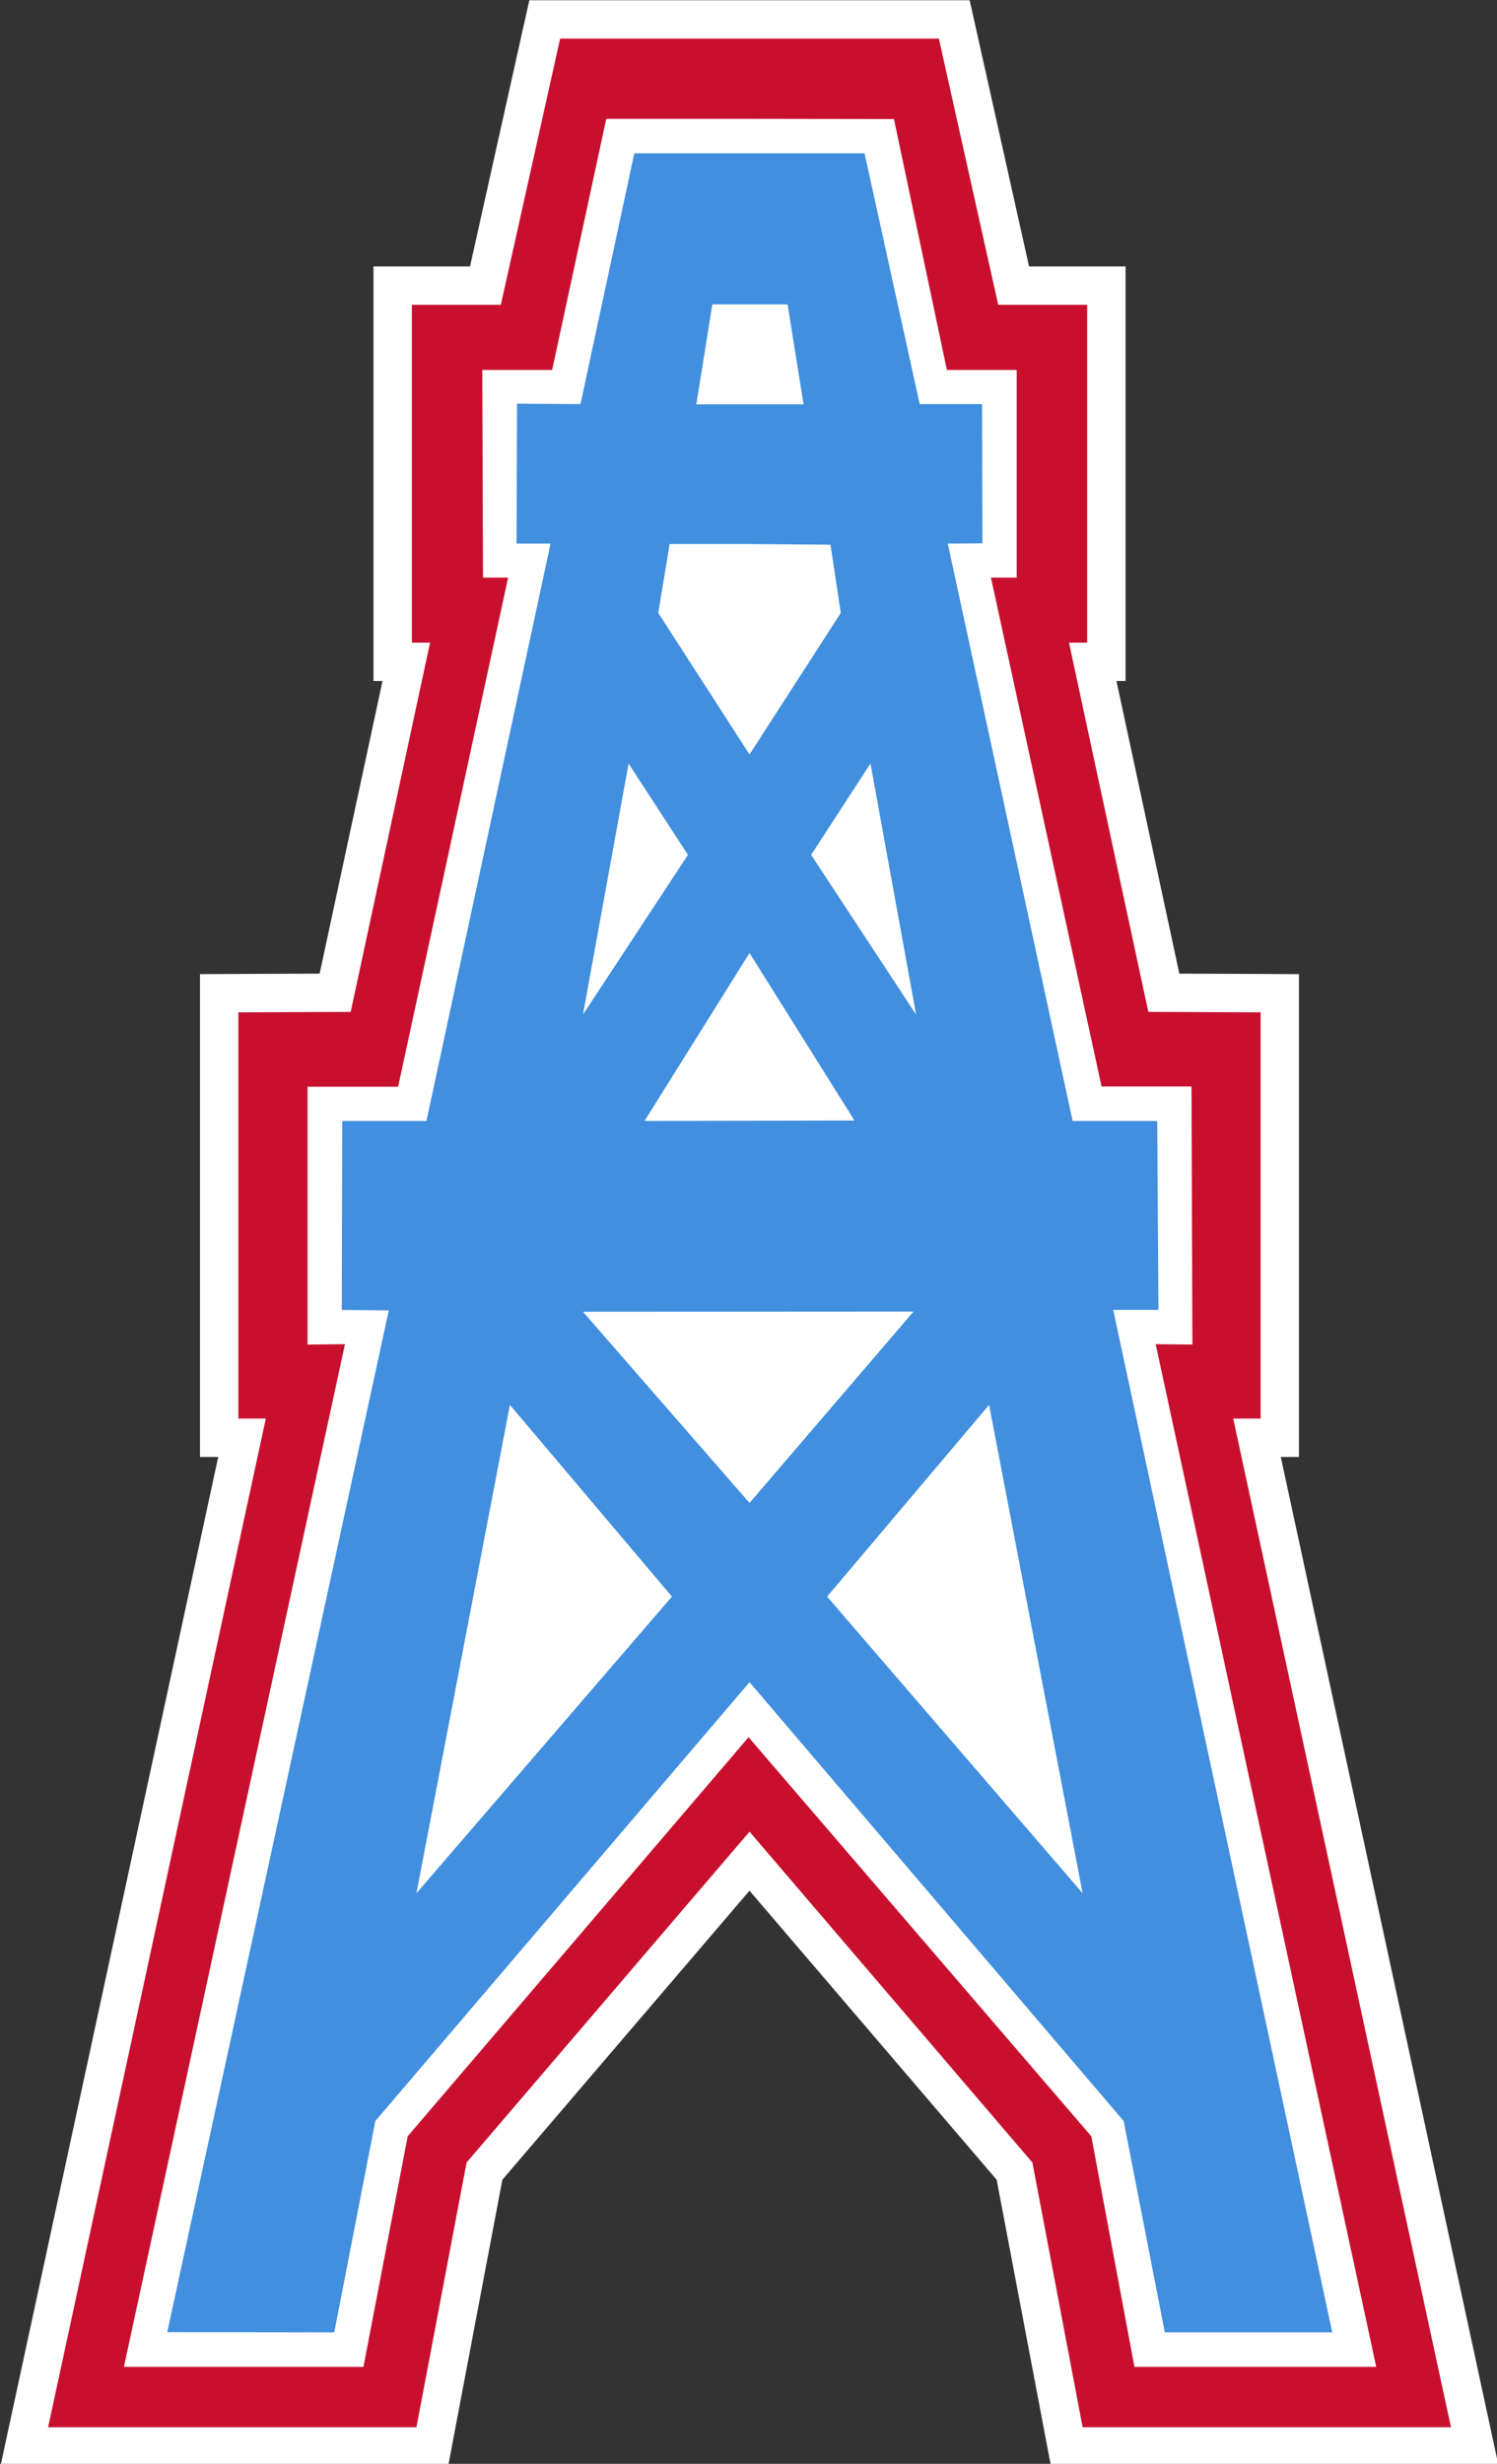 <?xml version="1.0" encoding="UTF-8" standalone="no"?>
<svg
   xmlns:dc="http://purl.org/dc/elements/1.1/"
   xmlns:cc="http://creativecommons.org/ns#"
   xmlns:rdf="http://www.w3.org/1999/02/22-rdf-syntax-ns#"
   xmlns:svg="http://www.w3.org/2000/svg"
   xmlns="http://www.w3.org/2000/svg"
   xmlns:sodipodi="http://sodipodi.sourceforge.net/DTD/sodipodi-0.dtd"
   xmlns:inkscape="http://www.inkscape.org/namespaces/inkscape"
   id="a"
   data-name="Layer 1"
   width="3.165in"
   height="5.208in"
   viewBox="0 0 227.892 375"
   version="1.1"
   sodipodi:docname="HoustonOilers logo.svg"
   inkscape:version="1.0.1 (3bc2e813f5, 2020-09-07)">
  <rect x="0" y="0" width="227.892" height="375" fill="#333333" stroke="none"/>
  <defs
     id="defs31" />
  <sodipodi:namedview
     pagecolor="#ffffff"
     bordercolor="#666666"
     borderopacity="1"
     objecttolerance="10"
     gridtolerance="10"
     guidetolerance="10"
     inkscape:pageopacity="0"
     inkscape:pageshadow="2"
     inkscape:window-width="3840"
     inkscape:window-height="2068"
     id="namedview29"
     showgrid="false"
     fit-margin-top="0"
     fit-margin-left="0"
     fit-margin-right="0"
     fit-margin-bottom="0"
     inkscape:zoom="1.3037282"
     inkscape:cx="710.10746"
     inkscape:cy="148.43733"
     inkscape:window-x="-12"
     inkscape:window-y="-12"
     inkscape:window-maximized="1"
     inkscape:current-layer="a"
     inkscape:document-rotation="0" />
  <polygon
     points="282.455,893.257 267.444,893.257 270.604,878.572 336.19,574.734 330.437,574.734 330.437,562.614 330.437,434.335 330.437,422.263 342.51,422.211 368.22,422.112 388.081,329.711 385.224,329.711 385.224,317.588 385.224,210.924 385.224,198.804 397.344,198.804 415.718,198.804 432.335,124.224 434.461,114.743 444.174,114.743 503.992,114.743 563.81,114.743 573.523,114.743 575.645,124.224 592.278,198.804 610.64,198.804 622.759,198.804 622.759,210.924 622.759,317.588 622.759,329.711 619.887,329.711 639.747,422.112 665.455,422.211 677.527,422.263 677.527,434.335 677.527,562.614 677.527,574.734 671.79,574.734 737.4,878.572 740.556,893.257 725.541,893.257 609.203,893.257 599.167,893.257 597.297,883.393 582.052,802.973 503.992,711.689 425.931,802.973 410.703,883.393 408.849,893.257 398.8,893.257 "
     fill="#ffffff"
     id="polygon2"
     transform="matrix(0.482,0,0,0.482,-128.824,-55.27)" />
  <polygon
     points="582.549,210.932 563.802,126.863 503.996,126.863 444.178,126.863 425.447,210.932 397.348,210.932 397.348,317.592 403.1,317.592 378.024,434.201 342.557,434.331 342.557,562.614 351.22,562.614 282.455,881.129 398.792,881.129 414.629,797.537 503.996,693.051 593.344,797.537 609.203,881.129 725.541,881.129 656.767,562.614 665.415,562.614 665.415,434.331 629.955,434.201 604.895,317.592 610.64,317.592 610.64,210.932 "
     fill="#ff0000"
     id="polygon4"
     transform="matrix(0.482,0,0,0.482,-128.824,-55.27)"
     style="fill:#c8102e;fill-opacity:1" />
  <polyline
     points="504.359 152.207 549.614 152.271 566.327 231.483 588.372 231.483 588.372 297.057 580.246 297.057 615.185 457.754 643.59 457.754 643.874 539.251 632.275 539.116 701.932 862.05 625.568 862.05 611.949 789.252 503.696 663.225 396.03 789.252 382.057 862.05 306.403 862.05 376.218 539.116 364.406 539.251 364.406 457.829 393.009 457.829 427.75 297.057 419.821 297.057 419.592 231.483 441.661 231.483 458.744 152.207 504.359 152.207"
     fill="#ffffff"
     id="polyline8"
     transform="matrix(0.482,0,0,0.482,-128.824,-55.27)" />
  <polygon
     points="577.562,286.235 577.436,242.273 557.742,242.273 540.32,163.084 502.907,163.084 467.605,163.084 450.609,242.273 430.56,242.143 430.417,286.318 441.156,286.318 401.956,468.631 375.365,468.631 375.216,528.298 390.066,528.457 320.093,851.081 372.832,851.161 385.805,784.439 503.996,645.851 622.175,784.439 635.163,851.161 688.045,851.161 618.862,528.298 633.143,528.298 632.765,468.631 606.047,468.631 566.611,286.318 "
     fill="#6699ff"
     id="polygon10"
     transform="matrix(0.482,0,0,0.482,-128.824,-55.27)"
     style="fill:#418fde;fill-opacity:1" />
  <polygon
     points="428.318,558.29 398.792,712.502 479.496,618.826 "
     fill="#ffffff"
     id="polygon12"
     transform="matrix(0.482,0,0,0.482,-128.824,-55.27)" />
  <polygon
     points="465.798,355.782 451.39,435.053 484.546,384.605 "
     fill="#ffffff"
     id="polygon14"
     transform="matrix(0.482,0,0,0.482,-128.824,-55.27)" />
  <polygon
     points="503.996,415.603 470.833,468.631 537.148,468.493 "
     fill="#ffffff"
     id="polygon16"
     transform="matrix(0.482,0,0,0.482,-128.824,-55.27)" />
  <polygon
     points="451.39,528.883 555.801,528.82 503.996,589.26 "
     fill="#ffffff"
     id="polygon18"
     transform="matrix(0.482,0,0,0.482,-128.824,-55.27)" />
  <polygon
     points="503.996,352.905 532.824,308.21 529.573,286.669 503.996,286.456 478.77,286.456 475.172,308.21 "
     fill="#ffffff"
     id="polygon20"
     transform="matrix(0.482,0,0,0.482,-128.824,-55.27)" />
  <polygon
     points="516.017,210.786 521.067,242.356 487.19,242.356 492.239,210.786 "
     fill="#ffffff"
     id="polygon22"
     transform="matrix(0.482,0,0,0.482,-128.824,-55.27)" />
  <polygon
     points="542.198,355.782 556.606,435.053 523.45,384.605 "
     fill="#ffffff"
     id="polygon24"
     transform="matrix(0.482,0,0,0.482,-128.824,-55.27)" />
  <polygon
     points="579.662,558.29 609.203,712.502 528.5,618.826 "
     fill="#ffffff"
     id="polygon26"
     transform="matrix(0.482,0,0,0.482,-128.824,-55.27)" />
</svg>
